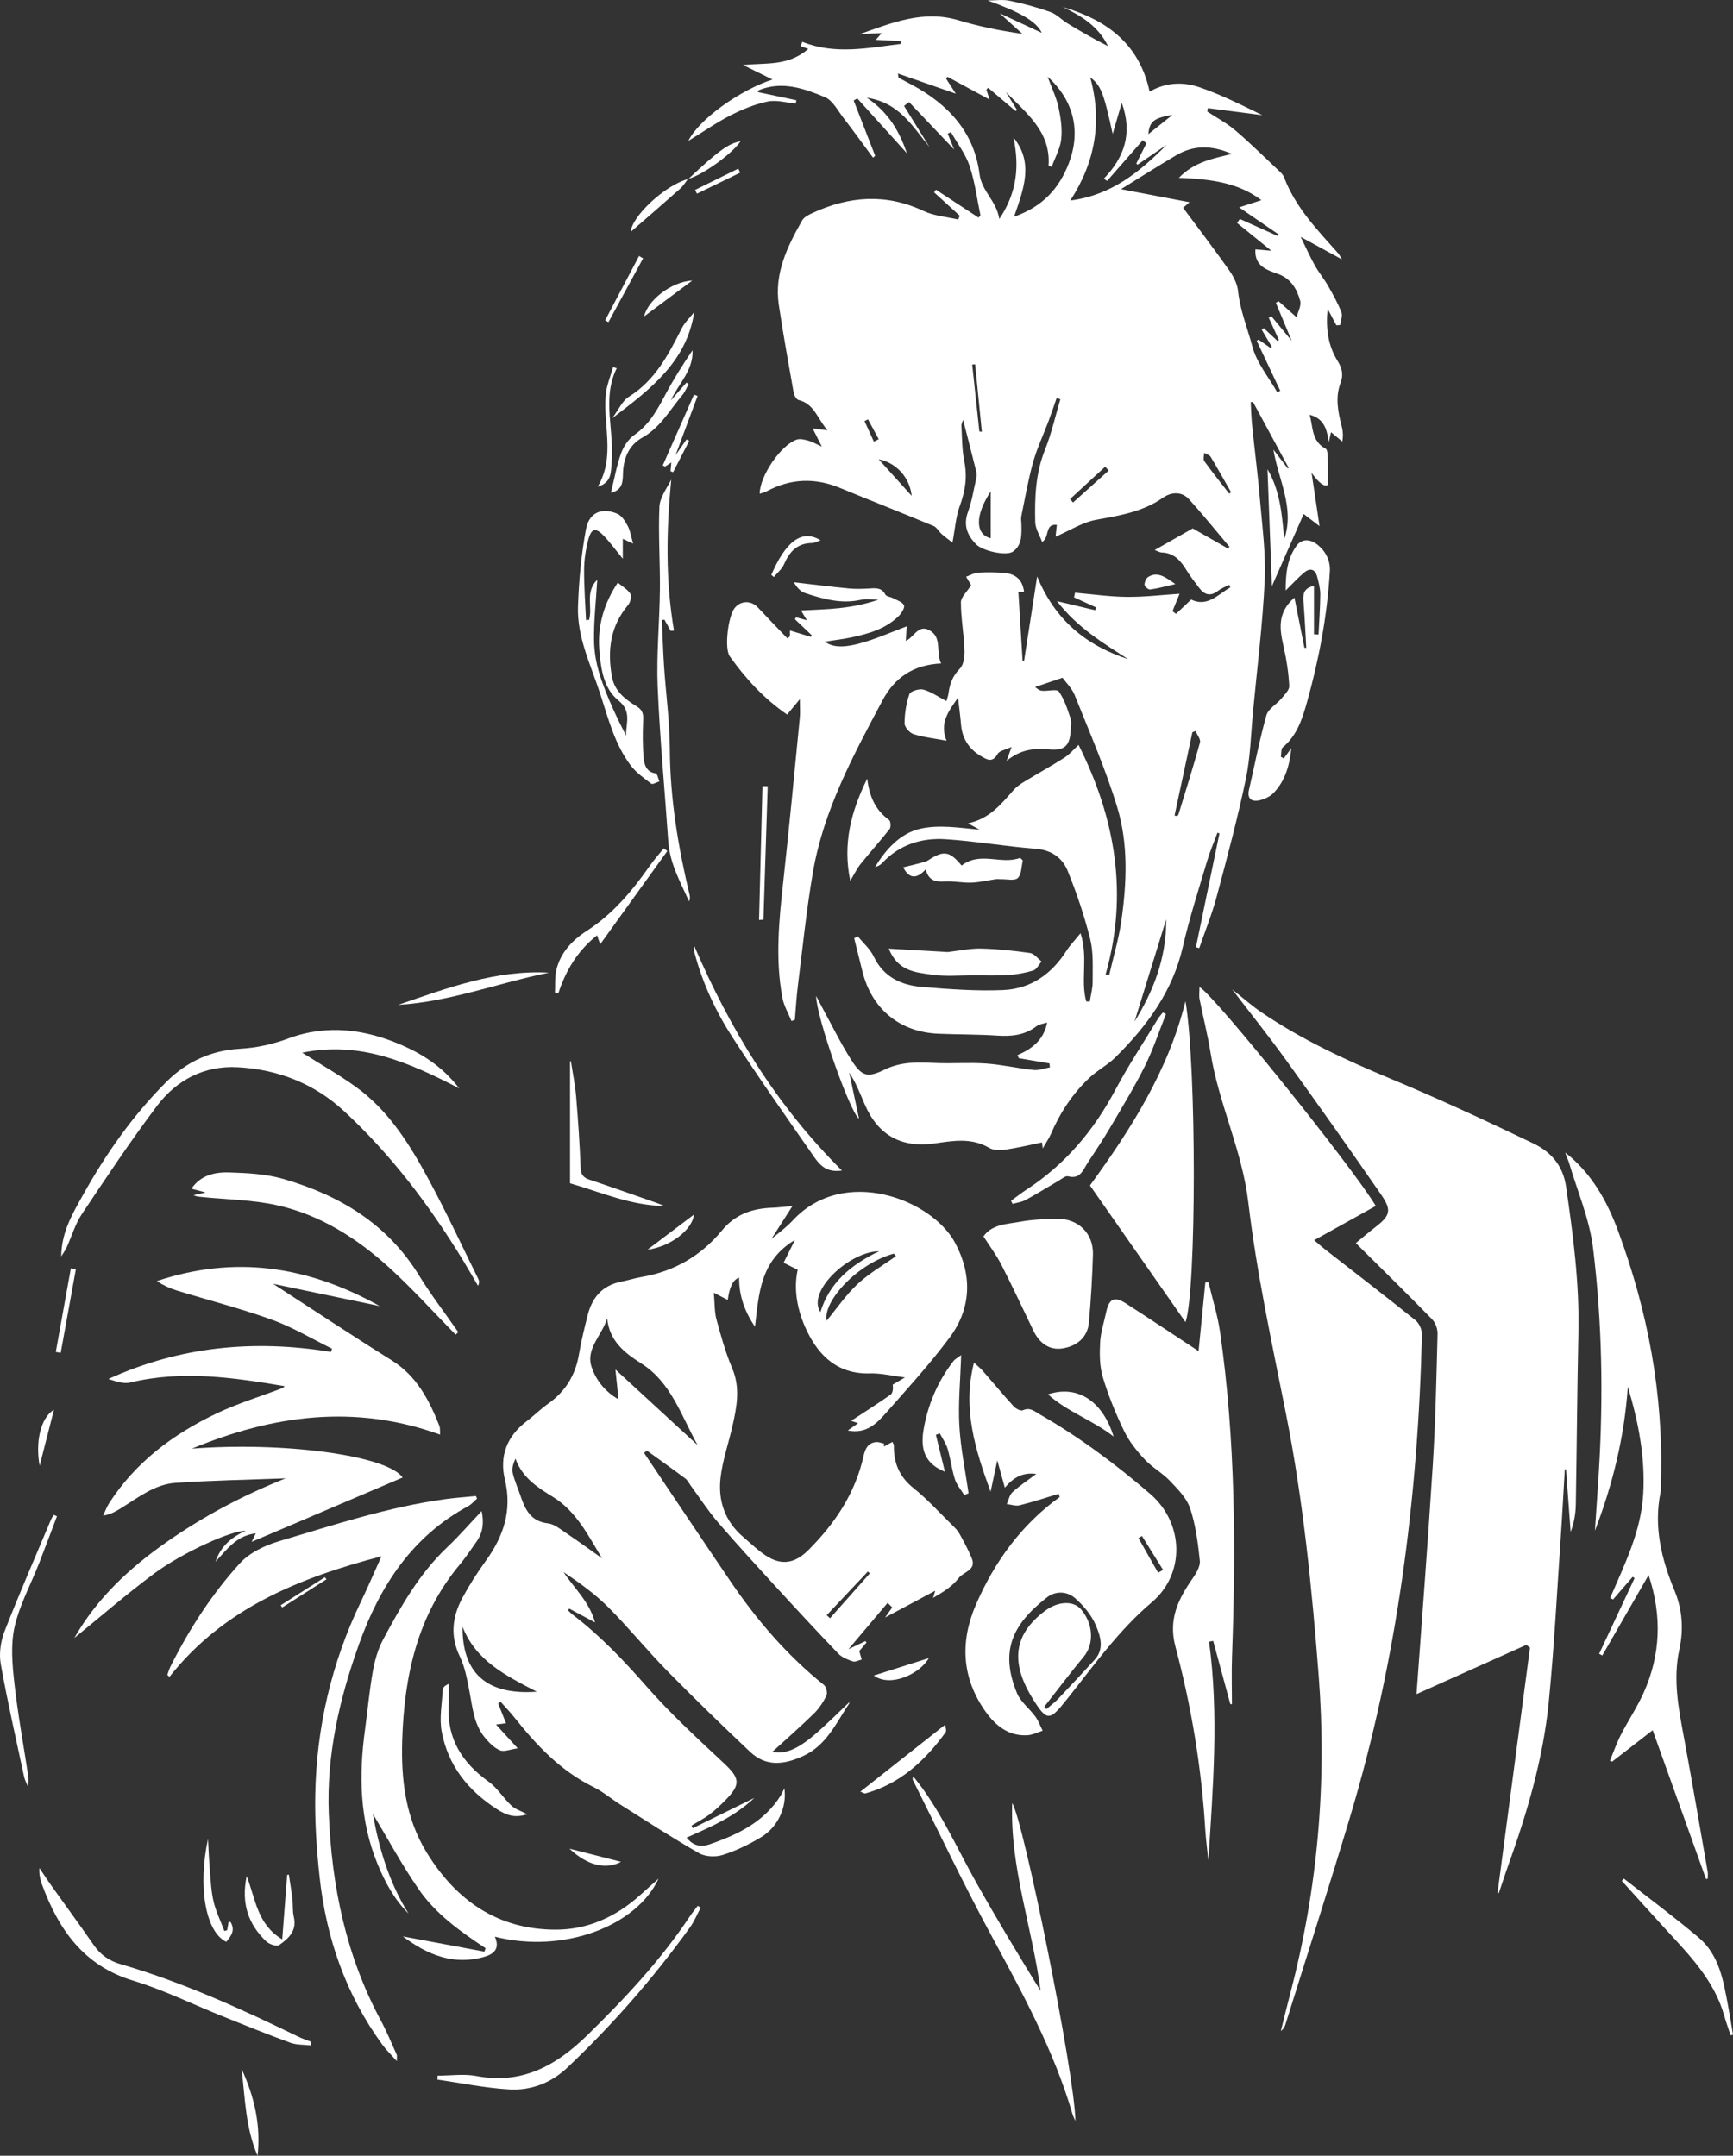 <?xml version="1.0" encoding="UTF-8"?>
<svg id="Layer_1" xmlns="http://www.w3.org/2000/svg" viewBox="0 0 1518.26 1888.49">
  <rect x="0" y="0" width="1518.26" height="1888.49" fill="#333333" stroke="none"/>
  <defs>
    <style>
      .cls-1 {
        fill: #fff;
      }
    </style>
  </defs>
  <path class="cls-1" d="M1057.6,97.65c8.31,5.51,17.27,10.26,24.8,16.69,13.54,11.59,26.25,24.16,39.23,36.39,1.4,1.32,2.73,2.98,3.4,4.74,9.98,26.32,29.18,46.03,47.36,66.48.83.94,1.37,2.14,3.34,5.32-13.54-7.38-25.13-13.7-36.2-19.75,4.16,8.49,7.86,16.85,12.28,24.81,3.45,6.22,8.1,11.78,11.64,17.96,4.32,7.54,8.59,15.21,11.75,23.26,1.22,3.11-.65,7.43-1.11,11.2-1.1.09-2.19.17-3.29.26-2.56-4.83-5.13-9.66-7.69-14.5-1.62,16.23.06,31.73,8.65,45.51,3.95,6.34,5.41,12.2,2.73,19.27-4.75,12.54-2.4,25.02.81,37.47,1.1,4.27,1.7,8.67.64,14.05-3.08-2.57-6.16-5.14-9.85-8.22-.71,3.24-1.34,6.09-1.97,8.93-1.49-10.93-3.83-20.85-16.78-24.17,3.15,10.46,1.36,22.99,14.07,29.73,1.86.99,1.71,6.45,1.84,9.87.26,6.96.08,13.93.08,21.84q-4.62,2.86-14.28-10.6c2.17,14.47,4.33,28.95,6.99,46.71-6.09-4.65-10.05-7.67-13.9-10.61-9.16,20.81-18.63,42.3-27.83,63.21-1.27-33.38-2.57-67.9-3.88-102.42,11.24,18.99,12.65,40.12,14.7,61.17,9.3-27.56-5.24-51.93-9.5-78.38,4.19,5.5,8.38,10.99,12.57,16.49.26-.17.53-.34.79-.51-10.42-19.25-20.84-38.5-31.26-57.74-.67.09-1.33.17-2,.26.38,6.64.52,13.3,1.2,19.91,2.25,22.04,5.1,44.02,6.97,66.09,1.97,23.37,5.2,46.91,4.1,70.2-1.81,38.37-6.61,76.6-10.25,114.87-1.88,19.77-2.26,39.87-6.32,59.19-7.27,34.61-16.41,68.85-25.57,103.04-4.08,15.24-10.08,29.96-15.21,44.92-.97-.27-1.94-.54-2.91-.81,6.87-33.22,13.74-66.44,20.61-99.66-.58-.21-1.17-.43-1.75-.64-3.06,8.29-6.59,16.45-9.1,24.91-7.39,24.95-15.46,49.78-21.25,75.11-8.97,39.19-31.57,69.55-59.24,96.91-6.66,6.58-15.38,11.04-22.25,17.45-14.95,13.97-25.99,30.8-34.1,49.6-1.65,3.82-4.11,7.3-7.14,12.57-.42-3.37-.61-4.89-.65-5.26-10.64,2.18-21.27,4.79-32.06,6.35-4.65.67-10.48.64-14.28-1.6-15.53-9.16-31.69-6.14-47.83-3.85-28.92,4.11-49.33-7.04-61.04-34.04-4.1-9.45-7.72-19.1-13.67-28.1,2.8,13.23,5.61,26.46,8.58,40.47-7.81-5.14-37.51-89.45-37.56-107.5,2.77,5.26,4.28,8.23,5.88,11.16,8.11,14.83,15.53,30.09,24.56,44.33,9.46,14.91,14.13,16.56,29.75,8.93,14.4-7.04,28.85-6.41,43.9-5.73,14.95.67,30-.57,44.91.47,13.89.97,27.61,4.21,41.49,5.67,4.64.49,9.53-1.46,14.31-2.29l-.36-3.48c-8.93-1.52-17.86-3.04-26.8-4.55-.46-.88-.92-1.76-1.38-2.65,12.97-5.55,23.2-13.39,26.12-28.6-3.46,1.14-6.93,1.41-9.25,3.19-10.27,7.84-21.71,9.07-34.17,8.26-17.25-1.13-34.58-.93-51.87-1.66-33.72-1.42-58.13-21.4-66.42-54.1-2.5-9.84-4.91-19.71-7.36-29.57,1.07-.54,2.14-1.08,3.21-1.62,4.72,5.84,10.78,11.04,13.92,17.63,8.67,18.2,24.22,25.19,42.43,26.69,23.69,1.95,47.6,3.76,71.28,2.7,23.76-1.07,42.12-13.92,55.03-34.21,3.08-4.83,7.18-9.02,12.46-15.54,6.87,21.07-.17,41.14,4.99,59.71,1.03.06,2.06.13,3.1.19.9-5.88,2.59-11.77,2.54-17.65-.1-12.38.8-25.23-2.15-37.02-5.08-20.34-11.84-40.4-19.74-59.84-4.66-11.46-14.21-18.34-28.11-19.41-26.24-2.03-52.3-6.57-78.55-8.32-21.18-1.42-40.67,4.58-55.83,20.84-1.59,1.71-3.78,2.86-6.26,3.54,9.46-15.73,22.24-29.62,39.6-33.59,16.38-3.74,34.28-.8,52.01.84-2.77-1.5-5.54-3-10.23-5.55,19.17-4.02,29.34-17.22,40.3-29.52,2.54-2.85,5.93-5.09,9.24-7.1,11.63-7.06,23.56-13.64,35.02-20.95,4.47-2.85,8.01-7.16,12.34-11.14,32.31,64.37,43.71,130.77,23.66,201.13,1.07.08,2.15.16,3.22.24,3.63-15.85,8.39-31.54,10.66-47.58,4.68-33.13,6.1-66.91-3.62-99.03-10.14-33.48-24.3-65.77-37.3-98.34-2.44-6.11-7.67-11.09-10.66-15.27-8.74,2.95-16.01,5.41-24.08,8.13.93.56,3.19,2.91,5.71,3.23,5.14.67,13.31-1.81,15.11.69,4.91,6.84,7.54,15.46,10.3,23.63,1.09,3.22.29,7.13.08,10.71-.83,13.64-5.62,17.64-19.08,16.4-12.43-1.14-24.5-.25-37.03,10.03,1.9-5.35,2.69-7.56,4.33-12.18-5.36,2.54-10.64,3.3-12.21,6.12-4.52,8.11-9.54,4.88-14.63,1.88-10.52-6.21-16.45-15.43-17.45-27.78-.56-6.91-1.52-13.8-2.6-23.39-9,12.66-16.19,22.5-10.07,37.71-10.76-2.01-20.14-3.02-28.97-5.79-3.41-1.07-7.86-6.19-7.83-9.43.08-8.6,1.42-17.51,4.27-25.59.91-2.6,8.62-4.99,12.25-3.98,6.85,1.89,13,6.32,20.17,10.07.5-1.84,1.57-4.48,1.91-7.21,1.02-8.28,3.8-15.06,10.03-21.41,3.5-3.57,4.03-11.27,3.81-17.03-.51-13.64-3.07-27.24-3.06-40.85,0-4.57,5.27-9.13,8.98-15.06-.42-.71-2.03-3.38-4.42-7.38,3.72-1.34,7.06-3.4,10.5-3.59,7.79-.43,15.68-.42,23.45.32,9.38.89,15.57,5.93,16.82,16.49h-4.99c1.26,20.55,2.48,40.61,3.71,60.67.4.11.8.22,1.21.33,3.69-23.79,7.38-47.59,11.55-74.48,15.69,38.41,43.24,60.64,79.7,72.44-22.02-14.11-44.52-27.68-62.37-50.81,12.63,3.01,23.04,5.48,33.46,7.96.3-.8.6-1.61.89-2.41-6.45-2.95-12.9-5.91-19.36-8.86.29-1.35.58-2.71.88-4.06,15.11,1.3,30.21,3.49,45.33,3.65,15.14.16,30.31-1.71,46.23-2.74-2.42,5.95-4.32,10.63-6.23,15.31,1.04.76,2.09,1.53,3.13,2.29,4.19-3.96,8.39-7.92,13.24-12.5,14.42,6.91,23.44-4.56,34.33-10.68l-.96-2.29c-3.29,1.73-6.91,3.05-9.81,5.29-6.67,5.16-11.92,3.59-16.56-2.62-3.69-4.95-7.62-9.78-10.82-15.04-5.12-8.41-10.86-15.49-21.8-15.88-2.08-.08-4.12-1.38-6.34-2.18,11.87-6.74,23.24-13.2,33.37-18.95,10.35,5.92,20.53,11.73,30.7,17.54.51-.46,1.02-.92,1.53-1.37-11.81-13.97-23.28-28.25-35.58-41.77-6.44-7.07-15.76-6.18-22.58-1.39-17.8,12.51-38,15.68-58.65,19.44-12.08,2.2-23.23,9.47-35.59,14.8.34-3.27.66-6.3,1.09-10.38-10.93-.9-5.88,10.56-12.88,15.04-2.22-6.08-5.9-11.68-6.04-17.36-.52-21.43.24-42.68,8.48-63.24,5.74-14.33,9.11-29.61,13.54-44.46-1.09-.37-2.17-.74-3.26-1.1-2.33,6.68-4.54,13.42-7.02,20.04-4.54,12.1-10.16,23.89-13.63,36.28-4.36,15.55-7.07,31.57-10.33,47.42-.45,2.18.08,4.55.11,6.84.12,8.85.8,18.24-7.49,24.04-5.72,4.01-26.44-.53-32.24-6.46-7.78-7.96-11.32-16.78-7.09-28.34,3.44-9.39,4.98-19.48,7.22-29.29.42-1.86.56-3.98.11-5.8-3.73-15.06-7.63-30.07-11.6-45.58-.5,1.7-1.57,3.54-1.47,5.31.61,10.41.48,21.01,2.54,31.15,2.79,13.73.76,26.18-4.02,39.13-3.45,9.36-4.06,19.77-6.36,31.93-2.94-2.31-6.36-4.76-9.51-7.53-2.49-2.19-4.21-5.83-7.02-7-27.29-11.34-54.8-22.14-82.12-33.4-21.9-9.02-43.14-8.22-64.04,2.96-1.85.99-4,1.43-6.23,2.2.13-15.66,18.62-42.77,32.53-47.46,2.97-1,6.9.07,10.19.95,3.24.87,6.23,2.7,11.72,5.2-3.29-6.57-5.39-10.75-8-15.96,3.82.5,6.95.91,12.94,1.69-8.97-10.67-11.67-23.25-25.32-26.56-1.88-.46-3.85-4.05-4.28-6.46-4.55-25.62-9.19-51.24-13.02-76.98-4.09-27.42,7.48-50.95,20.41-73.78,1.73-3.05,5.91-5.11,9.38-6.71,32.08-14.73,64.19-17.15,97.1-1.64,9.22,4.35,20.15,5.08,30.3,7.47l1.37-3.32c-7.5-6.83-15-13.66-22.5-20.49.53-.78,1.06-1.56,1.59-2.33,12.45,8.15,24.9,16.3,37.36,24.46.56-.65,1.11-1.29,1.67-1.94-3.05-14.5-4.86-29.42-9.55-43.37-3.53-10.49-10.74-19.74-16.31-29.54-.94.44-1.88.89-2.82,1.33,1.78,4.39,3.56,8.79,5.62,13.87-13.6-14.31-26.56-27.94-39.51-41.57-1.46,1.12-2.92,2.25-4.39,3.37,7.44,12.02,14.89,24.04,22.33,36.06-14.66-17.61-26.01-38.87-54.97-43.24,19.37,12.97,28.69,29.91,35.22,48.73-14.51-16.03-29.01-32.07-43.52-48.1-1.06.6-2.13,1.21-3.19,1.81,6.29,16.17,12.58,32.33,18.87,48.5-.64.53-1.27,1.05-1.91,1.58-8.64-11.67-17.12-23.47-25.99-34.97-4.98-6.45-9.41-15.25-16.14-18.05-18.25-7.57-37.42-14.34-57.69-6.18-.45.18-.65.99-1.12,1.74,11.3,2.4,22.55,4.78,33.8,7.17l-.58,2.86c-8.25-.73-16.9-3.35-24.66-1.73-11.17,2.33-22.15,6.86-32.39,12.06-12.04,6.11-23.21,13.95-37.05,22.45,9.36-19.1,45.46-44.63,73.76-53.82-8.85-4.35-17.35-8.52-25.84-12.69,19.56-2.07,39.44,1.32,57.19-14.09-2.32-.85-4.49-1.64-6.66-2.43l1.36-3.82c28.85,11.56,57.58,5.36,86.32,1.86.07-.82.15-1.63.22-2.45-6.99-.36-13.97-.72-22.08-1.13,1.63-1.87,2.84-3.25,5.17-5.91-7.2.34-13.19.63-19.18.92,28.04-9.9,55.62-21.4,86.44-12.15,18.02,5.41,36.54,9.14,56.01,11.91-6.18-5.59-12.36-11.19-19.94-18.04,13.37,6.22,25.15,11.7,36.92,17.18-4.84-10.62-20.9-18.81-47.37-28.38,6.42,0,13.06-1.06,19.21.22,12.06,2.52,24.06,5.75,35.66,9.87,5.53,1.96,9.94,6.89,15.12,10.04,11.53,7.01,23.23,13.75,35.37,19.86-8.28-17.23-23.27-26.53-39.55-34.25,38.13,11.16,67.02,32,76.01,74.15,14.27-8.36,29.48-8.74,43.68-3.88,18.98,6.49,37.07,15.61,55.04,24.44-15.89-2.05-31.79-4.1-47.68-6.15-.19.98-.37,1.96-.56,2.94ZM1083.81,195.36c.79-1.18,1.59-2.36,2.38-3.55,11.19,5.03,22.37,10.06,33.56,15.09.2-.47.41-.94.61-1.41-10.66-7.31-21.33-14.62-34.76-23.83,7.93-2.56,13.5-4.36,19.5-6.3-20.34-15.54-44.9-18.51-72.3-19.59,13.6-13.99,29.37-16.7,46.43-20.94-18.08-7.93-33.78-7.65-48.85,1.23-16.42,9.68-32.51,19.94-48.29,29.66,19.49,3.72,39.38,7.51,60.04,11.45-2.22,1.91-4.05,3.48-5.63,4.84,13.63,18.37,27.27,36.21,40.21,54.54,3.79,5.37,7.26,11.98,7.92,18.33,1.76,16.93,8.32,32.6,12.56,48.72,3.76,14.29,14.29,26.8,21.83,40.1.86-.46,1.73-.92,2.59-1.39-6.86-14.57-13.73-29.15-20.59-43.72.51-.35,1.01-.71,1.52-1.06,3.52,2.43,7.04,4.86,10.56,7.29.39-.33.78-.66,1.16-.99-2.95-4.99-5.9-9.97-8.85-14.96.58-.47,1.16-.95,1.75-1.42l11.98,11.18c.43-.27.87-.54,1.3-.8-2.96-6.5-5.93-13-8.89-19.5.72-.49,1.43-.98,2.15-1.47,5.62,6.79,11.25,13.59,17.96,21.69-5.03-12.06-9.46-22.67-13.89-33.28.79-.47,1.57-.94,2.36-1.41,5.65,5.04,11.3,10.07,15.77,14.06,1.13-4.58,4.31-10.03,3.17-14.33-2.72-10.17-8.06-19.45-18.92-23.41-10.38-3.79-21.19-6.88-20.32-21.71,4.31.37,8.69.75,14.05,1.21-10.62-8.59-20.34-16.46-30.07-24.32ZM888.4,189.83c24.97-8.68,39.51-24.66,48.01-46.9,10.69-27.96,4.49-54.79-18.61-75.77,3.66,10.01,7.66,18.2,9.55,26.86,1.99,9.11,3.39,18.81,2.38,27.96-.91,8.26-5.43,16.12-8.35,24.15-.92-.26-1.85-.53-2.77-.79,2.27-30.03-19.58-46.23-37.38-64.78,3.28,5.31,6.56,10.62,9.84,15.93-.46.25-.91.49-1.37.74-8-6.77-15.99-13.54-23.99-20.31-.51.51-1.02,1.03-1.52,1.54.69,2.23,1.38,4.47,2.69,8.71-13.42-7.26-25.15-13.6-36.89-19.95-.35.6-.71,1.2-1.06,1.8,2.71,4.18,5.42,8.35,8.46,13.04-17.14-5.96-33.29-11.58-50.76-17.66.56,3.18.51,3.67.68,3.76,4.01,2.15,8.07,4.21,12.07,6.38,31.44,17.01,54.12,41.34,58.75,77.83,1.94,15.3,14.82,23.4,17.37,39.47,15.92-23.68,17.5-46.9,12.4-71.36,17.82,21.95,9.13,44.59.51,69.36ZM969.92,158.49c-.95-.67-1.9-1.33-2.85-2,17.94-18.62,25.36-39.61,15.69-66.4-2.78,9.53-5.04,17.28-7.94,27.24-8.05-36.69-10.32-42.4-19.7-49.58,10.66,38.64,4.42,74.27-17.43,107.89,35.91-4.48,61-25.21,84.4-48.81-8.5,5.81-17.01,11.63-25.51,17.44-.36-.37-.72-.74-1.08-1.11,2.96-5.88,5.92-11.75,8.88-17.63-1.07-.91-2.13-1.81-3.2-2.72-10.42,11.89-20.84,23.78-31.26,35.67ZM993.93,894.97c15.8-25.56,28.01-54.56,27.75-89.61-9.8,31.64-19,61.36-27.75,89.61ZM1028.99,714.44l2.21.52c.41-.46,1.04-.85,1.21-1.38,6.43-21.03,13.06-42.01,18.9-63.2.76-2.76-2.54-6.65-3.96-10.01-.91.39-1.81.77-2.72,1.16-5.21,24.3-10.42,48.6-15.63,72.91ZM867.99,471.56v-41.13c-14.02,21.37-13.61,37.61,0,41.13ZM769.79,402.35c10.06,11.15,18.83,20.87,28.89,32.02-1.58-15.93-13.47-29.13-28.89-32.02ZM1076.83,432.4c.57-.38,1.14-.76,1.71-1.14-5.94-10.4-11.74-20.89-17.95-31.13-1.01-1.66-3.77-2.26-5.73-3.35.02,2.45-.94,5.61.23,7.23,6.97,9.66,14.44,18.97,21.74,28.39ZM937.47,437.19c.87,1.01,1.74,2.01,2.61,3.02,10.42-9.33,20.83-18.66,31.25-27.99-1.03-1.12-2.06-2.25-3.09-3.37-10.26,9.45-20.51,18.89-30.77,28.34ZM858,377.99c.73.07,1.46.15,2.19.22-1.96-19.7-3.93-39.41-5.89-59.11-.86.09-1.72.18-2.58.27,2.1,19.54,4.19,39.07,6.29,58.61ZM1006.02,117.55c7.04-5.62,13.61-10.85,21.24-16.94-16.48,2.76-20.12,5.69-21.24,16.94ZM760.44,367.35c-1.01.51-2.03,1.02-3.04,1.53,2.73,6,5.45,12,8.18,18.01,1.42-.71,2.85-1.43,4.27-2.14-3.14-5.8-6.27-11.6-9.41-17.4Z"/>
  <path class="cls-1" d="M694.3,1056.45c-7.9,12.34-14.64,22.87-21.37,33.4-.34-.44-.68-.89-1.02-1.33,7.63-6.48,15.99-12.28,22.77-19.55,44.62-47.84,121.5-18.56,142.07,19.79,14.97,27.91,14.52,57.09-4.78,82.96-17.13,22.96-36.52,44.27-55.52,65.78-8.29,9.39-17.39,18.93-33.75,15.65,3.46-2.44,5.93-4.18,9.1-6.41-2.51-.85-4.4-1.49-6.14-2.07,11.61-7.61,23.21-14.95,34.44-22.81,2.03-1.42,2.55-4.98,2-8.89,3.04-1.78,6.09-3.56,10.74-6.28-11.18-1.38-20.88-3.81-30.5-3.54-27.77.78-44.53-14.59-55.5-37.41-8.41-17.49-11.81-36.4-7.98-53.36-4.73-2.37-8.3-4.16-12.36-6.19,3.26-6.57,6.09-12.25,9.92-19.95-30.67,18.29-31.56,47.48-34.99,76.02-8.92-13.05-14.07-27.1-13.9-42.99q-7.78,2.43-9.94,19.53c-3.41-1.76-6.55-3.39-12.24-6.33.84,9.16.5,16.62,2.36,23.5,3.89,14.42,7.95,28.95,13.76,42.67,7.27,17.16,4.03,33.72.25,50.53-3.43,15.25-8.76,30.24-10.49,45.65-2.25,19.96,3.91,38.01,19.88,51.6,6.45,5.49,12.56,11.51,19.58,16.15,14.06,9.3,25.88,7.02,37.68-4.81,23.29-23.36,41-49.79,48.24-82.49,1.3-5.87,3.84-11.41,11.02-11.96,2.25-.17,4.59.85,6.88,1.33-.03.86-.07,1.73-.1,2.59,2.37-1.3,4.73-2.59,7.43-4.07.62,1.43,1.29,2.26,1.27,3.07-.27,15.21,4.7,27.38,17.14,37.33,12.18,9.73,22.75,21.47,33.94,32.42,2.32,2.27,4.76,4.65,6.31,7.45,3.91,7.07,7.8,14.22,10.86,21.68,4.31,10.47-7.36,11.84-11.41,17.23-5.49,7.31-13.87,12.45-22.5,17.48.66-2.18,1.31-4.36,1.9-6.32-14.33,7.65-28.46,15.2-43.98,23.49,2.53-3.54,4.42-6.19,6.31-8.83-1.34-1.34-2.69-2.69-4.03-4.03-10.97,12.98-21.94,25.97-34.31,40.61,6.09-2.91,10.46-5,14.83-7.09.32.42.63.84.95,1.26-2.15,2.54-4.3,5.09-6.32,7.47.73,2.53,1.43,4.99,2.14,7.45-2.64.61-5.66,2.33-7.85,1.59-4.51-1.53-9.48-3.49-12.67-6.81-18.28-19.02-36.2-38.37-54.02-57.82-17.39-18.99-34.83-37.94-51.61-57.46-8.63-10.05-15.85-21.3-23.71-32.01-1.53-2.09-2.73-4.65-4.71-6.13-11.1-8.29-22.39-16.31-33.62-24.42-.83.67-1.66,1.33-2.49,2,25.31,37.65,50.46,75.41,75.98,112.92,23.05,33.87,49.57,64.68,81.68,90.46,2.04,1.63,3.2,7.08,2.06,9.41-2.8,5.71-6.54,11.31-11.09,15.74-11.78,11.51-24.2,22.36-36.18,33.31,10.26,2.3,21.06-1.51,36.54-14.63,10.59-8.97,20.34-18.92,30.51-28.47-.31-.33.51.38.43.49-11.65,17.16-19.78,36.93-40.83,46.46-16.79,7.6-32.29,9.32-46.22-3.81-24.66-23.24-48.99-46.87-72.73-71.05-17.59-17.92-33.46-37.54-51.18-55.32-11.75-11.79-25.42-21.67-39.52-31.09,9.34,14.18,22.38,25.52,27.61,44.12-8.66-4.64-15.65-8.38-22.63-12.12-.36.49-.72.97-1.09,1.46,1.43,1.33,2.76,2.79,4.3,3.97,23.95,18.32,44.5,39.88,64.39,62.58,20.97,23.94,44.61,45.61,67.9,67.42,14.07,13.17,15.08,18.49,1.18,32.54-4.35,4.39-8.87,8.71-13.81,12.39-4.91,3.66-10.45,6.48-15.72,9.67.36.77.73,1.55,1.09,2.32,17.21-8.45,34.42-16.91,53.94-26.5-18.26,17.11-38.7,25.55-59.35,34.8,5.38,6.68,11.76,8.72,20.23,5.81,24.75-8.52,47.68-19.54,62.27-42.78.85-1.36,1.47-2.88,3.16-6.24,2.39,16.87-5.95,34.12-20.46,42.84-10.52,6.33-21.86,11.82-33.53,15.52-6.25,1.98-15.23,1.63-20.76-1.54-23.4-13.37-46-28.14-68.82-42.51-7.98-5.03-15.29-11.33-23.69-15.46-28.65-14.07-49.75-36.42-69.17-60.85-3.83-4.82-8.13-9.26-12.22-13.88-.69.55-1.38,1.1-2.07,1.65,2.21,5.53,4.42,11.07,6.88,17.22-3.18.41-5.31.68-8.78,1.13,6.22,6.81,11.79,12.92,19.02,20.84-6.53.89-11.89,3.27-15.59,1.72-5.1-2.14-9.57-6.75-13.24-11.18-9.81-11.86-10.79-26.81-13.6-41.17-1.98-10.13-3.87-20.68-8.3-29.83-8.69-17.97-6.61-34.86,2.28-51.38,6-11.15,12.89-21.94,20.33-32.19,15.67-21.59,23.39-44.35,16.86-71.46-4.92-20.41,1.78-37.88,18.88-50.91,6.48-4.94,12.32-10.75,18.96-15.45,15.18-10.76,24.03-25.06,27.09-43.43,1.92-11.53,4.78-22.93,7.64-34.28,3.9-15.45,12.91-26.01,29.25-29.22,6.06-1.19,11.98-3.12,18.06-4.16,28.52-4.86,52.06-18.6,70.29-40.74,11.62-14.12,26.42-19.26,43.77-19.88,5.42-.19,10.82-.91,18.04-1.54ZM531.93,1154.83c-4.31,14.84-19.12,26.62-13.6,42.83,3.71,10.89,11.02,21.01,23.54,28.21-.96-9.34-1.73-16.79-2.7-26.14,24.33,22.39,47.02,43.27,71.96,66.22-14.93-27.18-23.42-55.11-49.43-71.61-14.51-9.2-27.95-19.7-29.77-39.52ZM527.46,1365.11c-12.12-19.87-22.41-41.04-42.87-53.67-13.63-8.41-27.02-16.82-33.02-33.68-1.81,4.25-3.31,8.55-2.46,12.31,1.57,6.92,4.62,13.5,6.89,20.28,4.04,12.04,9.03,22.45,24.11,24.16,5.38.61,10.55,4.9,15.38,8.15,10.8,7.27,21.33,14.94,31.97,22.45ZM405.23,1425.09c-.36,39.63,20.15,60.19,65.08,56.9-27.43-14.17-53.54-27.26-65.08-56.9ZM784.98,1100.41c-.65-.73-1.31-1.46-1.96-2.19-32.6,9.02-62.21,42.12-58.82,58.77,8.8-10.63,16.85-22.55,27.09-32.11,10.07-9.4,22.37-16.41,33.69-24.47ZM770.19,1096.11c-25.62.14-63.67,34.75-51.46,53.36,7.91-25.69,26.49-41.37,51.46-53.36ZM724.25,1414.94c.98.89,1.95,1.79,2.93,2.68,11.62-13.1,23.24-26.2,34.86-39.3-.58-.53-1.15-1.06-1.73-1.6-12.02,12.74-24.04,25.48-36.05,38.22Z"/>
  <path class="cls-1" d="M1337.17,1440.96c-33.02,14.81-66.04,29.62-96.18,43.13,4.72-65.6,10.05-133.41,14.3-201.3,2.38-38.07,3.14-76.26,4.14-114.4.11-4.23-1.85-9.65-4.78-12.65-21.8-22.31-44.09-44.15-66.85-66.77,4.65-3.81,10.7-8.99,17-13.86,13.09-10.13,14.77-14.7,5.22-28.55-27.36-39.66-55.25-78.97-83.43-118.06-14.64-20.31-30.34-39.87-47.05-61.73,9.77,7.7,17.41,14.52,25.82,20.21,34.98,23.66,72.94,41.37,111.9,57.57,42.58,17.7,84.47,37.15,126.05,57.12,15.09,7.25,25.95,18.94,28.71,37.89,6.15,42.31,11.73,84.52,10.81,127.42-1.09,50.23-1.41,100.47-2.28,150.7-.14,8.08-1.42,16.14-4.54,24.36-1.34-18.25-2.69-36.49-4.03-54.74-.36-.03-.73-.06-1.09-.08-1.16,19.69-2.17,39.39-3.52,59.07-3.34,48.45-5.76,97.01-10.58,145.32-4.93,49.39-18.99,96.84-35.77,143.46-2.74,7.61-5.16,15.33-7.8,22.97-.13.38-1.05.5-1.31.61,9.48-71.66,18.99-143.45,28.49-215.24-1.06-.82-2.13-1.63-3.19-2.45Z"/>
  <path class="cls-1" d="M1205.28,1056.45c-17.97,9.98-35.44,19.68-53.98,29.98,3.75,3.18,6.58,5.75,9.58,8.1,26.45,20.64,53.07,41.08,79.23,62.09,3.21,2.58,5.74,8.24,5.64,12.39-3.45,143.27-21.59,284.44-62.79,422.07-18.27,61.03-37.83,121.68-56.85,182.49-.65,2.09-1.75,4.03-3.95,5.64,2.79-11.17,5.47-22.36,8.39-33.5,23.93-91.35,32.03-184.09,24.71-278.23-5.96-76.68-13.57-153.09-28.57-228.68-12.23-61.62-25.7-123.23-33.07-185.5-5.4-45.66-25.98-86.47-33.08-131.12-2.5-15.71-6.53-31.17-9.6-46.79-.63-3.19-.09-6.6-.09-10.69,12.57,6.4,135.21,159.2,154.43,191.74Z"/>
  <path class="cls-1" d="M927.46,1308.64c-11.36,3.41-22.63,7.15-34.12,10.03-3.47.87-7.52-.63-11.31-1.04,1.62-3.56,2.38-8.05,5.03-10.48,6.11-5.6,13.15-10.2,20.77-15.93-11.87-1.67-19.98,3.17-27.5,12.01-2.17-7.85-3.99-14.46-6.61-23.94-2.37,11.1-4.12,19.3-5.87,27.49-13.29-36.44-24.91-72.54-14.55-113.08,3.08,2.87,5.67,4.91,7.8,7.34,9.02,10.3,17.76,20.86,26.98,30.97,1.85,2.02,6.12,4.26,7.95,3.44,6.41-2.88,10.15.83,15,3.62,34.61,19.89,66.4,43.6,96.6,69.59,29.55,25.42,31.11,69.9,1.33,95.09-29.01,24.54-50.57,55.18-73.9,84.43-15.17,19.03-17.42,20.97-30.68-.68-19.37-31.62-16.18-55.88,11.24-76.41,11.45-8.57,24.77-8.84,31.2-1.55,11.05,12.53,11.87,30.58,2.82,41.5-11.95,14.42-23.22,29.42-34.78,44.16l1.87,2.03c3.45-2.98,7.17-5.69,10.3-8.98,10.79-11.32,21.49-22.73,32.01-34.3,8.77-9.65,4.92-20.96.93-30.3-3.8-8.9-10.73-17.15-18.09-23.63-6.96-6.13-17.1-6.55-24.68-.63-30.42,23.74-41.35,47.05-26.23,83.86,3.17,7.71,10.94,13.45,16.07,20.47,2.72,3.72,4.32,8.26,6.42,12.42-4.44,1.39-8.82,3.73-13.32,3.99-16.39.93-27.87-8.32-36.63-20.61-21.14-29.68-22.59-61.69-8.24-94.45,16.35-37.31,39.66-69.48,73.14-93.64-.32-.93-.64-1.86-.95-2.79ZM1000.46,1345.58c-1.02.61-2.05,1.21-3.07,1.82,5.74,10.13,11.48,20.26,17.23,30.39,1.44-.84,2.88-1.68,4.32-2.53-6.16-9.89-12.31-19.79-18.47-29.68Z"/>
  <path class="cls-1" d="M65.13,1434.89c19.9-34.84,48.16-61.14,80.56-83.82,31.86-22.3,65.76-40.5,104.53-56.01-34.16,1.31-65.44,1.79-96.6,3.98-18.43,1.29-32.93,13.18-48.16,22.5-4.35,2.66-8.79,5.18-15.1,6.2,1.68-3.56,2.98-7.36,5.08-10.64,23.1-36.01,56.06-60.64,93.95-78.73,18.65-8.91,38.66-14.97,58.04-22.37.79-.3,1.37-1.14,1.98-1.67-45.03-7.62-89.89-14.15-135.3-3.21-5.88,1.42-12.71-1.06-19.13-3.09,62.47-28.55,127.63-34.76,194.98-23.7.3-.96.59-1.92.89-2.87-17.51-8.58-34.44-18.79-52.68-25.37-27.43-9.88-55.8-17.13-83.7-25.7-5.96-1.83-11.65-4.54-17.08-8.13,67.88-22.68,131.83-13.53,195.29,21.9-31.99-6.68-61.59-12.85-93.44-19.5,36.22,23.43,69.75,45.68,103.88,66.99,21.89,13.66,32.78,34.66,41.77,57.33.88,2.23.47,4.97.68,7.78-74.95-27.09-146.82-17.01-217.45,12.29,79.19-6.19,170.67,5.64,184.61,25.28-43.92,18.72-87.83,37.44-132.23,56.36,1.08-2.25,2.1-4.37,3.59-7.48-17.11,2-25.43,14.43-35.29,24.82,4.31-12.86,13.39-21.28,26.42-26.98-11.41-.78-55.07,18.74-80.33,37.52-23.96,17.82-46.56,37.47-69.76,56.32Z"/>
  <path class="cls-1" d="M1077.85,1492.77c-5-18.43-10-36.87-15.01-55.3l-3.6.7c8.75,63.92,3.37,127.84-.59,192.01-.94-9.33-2.2-18.64-2.77-27.99-3.3-54.14-12.16-107.46-26.12-159.74-6.37-23.86,2.48-41.6,15.07-59.68,3.17-4.55,6.84-10.6,6.32-15.54-1.62-15.44-3.62-31.18-8.47-45.81-2.98-9-10.78-16.82-17.63-24.02-6.7-7.04-15.69-11.91-22.3-19.01-6.94-7.44-13.58-15.75-17.97-24.84-7.33-15.16-13.77-30.94-18.6-47.05-2.86-9.56-2.9-20.32-2.37-30.44.47-8.99,3.47-17.84,5.34-26.75,2.43-11.53,7.17-13.92,16.97-7.63,21.25,13.65,42.24,27.69,63.94,41.96,1.9-19.3,3.91-39.69,5.91-60.07.91-.13,1.83-.25,2.74-.38,3.47,14.66,8.11,29.16,10.23,44.02,13.48,94.35,13.85,189.22,10.42,284.22-.5,13.84-.07,27.71-.07,41.57-.49-.08-.98-.16-1.48-.24Z"/>
  <path class="cls-1" d="M824.53,581.21c-24.71,1.16-40.88,12.66-51.34,32.31-25.53,47.96-51.54,95.92-60.94,150.25-5.71,33.01-9.05,66.43-13.24,99.69-1.25,9.91-1.78,19.91-2.64,29.88-.98.38-1.97.76-2.95,1.14-2.72-6.75-6.63-13.27-7.95-20.27-6.4-34.1-2.98-68.18.78-102.31,5.25-47.6,9.74-95.29,14.43-142.95.46-4.66.06-9.41.06-16.45-4.62,5.58-7.61,9.18-11.16,13.46-20.45-14.02-36.36-31.54-50.2-50.93-5.07-7.1-1.34-35.59,4.26-42.42,5.46-6.67,14.49-6.72,20.36-.42,8.5,9.12,17.22,18.04,25.84,27.05.74-.6,1.48-1.2,2.23-1.8v-5.1c6.22,1.89,12.29,3.74,18.35,5.58.25-.46.51-.92.76-1.39l-14.72-14.03c.3-.58.59-1.17.89-1.75,2.79.75,5.58,1.51,9.59,2.59-1.63-2.68-2.81-4.6-5.19-8.52,12.12-.71,22.88-.92,33.54-2.09,11.56-1.27,23.02-3.45,34.38-7.45-5.18,0-10.57-.94-15.49.17-17.07,3.85-33.01-.72-48.81-5.89-4.1-1.34-7.4-5.14-9.85-9.47,16.09,1.84,32.16,3.87,48.27,5.42,6.14.59,12.4.36,18.57-.03,5.46-.34,10.25-.55,13.32,5.41.86,1.68,4.37,1.88,6.52,3.04,3.48,1.87,8.27,3.27,9.75,6.23.99,1.97-2.12,7.06-4.61,9.51-11.37,11.21-26.15,15.44-41.21,18.66-7.57,1.62-15.3,2.48-23.52,3.78,7.5,5.45,17.65,5.68,36.24-.11,11.68-3.64,22.96-8.57,35.51-13.33-.27,4.4-.51,8.39-.77,12.8,7.18-3.21,10.83-14.79,20.73-9.3,11.42,6.33,5.25,18.99,10.2,29.04Z"/>
  <path class="cls-1" d="M1494.61,1646.11c-15.35-42.84-30.71-85.68-46.73-130.39-12.73,9.87-24.13,18.69-35.52,27.52-.64-.26-1.29-.53-1.93-.79,3.14-7.54,5.81-15.32,9.52-22.57,6.38-12.45,14.28-24.16,19.98-36.88,14.98-33.38,16.26-67.51,4.38-103.19-14.06,24.42-27.31,47.41-40.55,70.41-.92-.48-1.84-.97-2.77-1.45,10.35-22.09,20.7-44.19,31.05-66.28-.56-.38-1.11-.77-1.67-1.15-5.71,6.59-11.43,13.18-17.14,19.77-.87-.39-1.75-.78-2.62-1.17,12.64-29.46,27.09-58.24,28.99-91.03,1.88-32.35-4.21-63.29-13.48-94.08-2.97,43.58-13.18,85.46-28.84,126.19,1.15-17.12,2.37-34.24,3.42-51.36,4.03-65.6,2.95-131.23-5.05-196.36-3.12-25.4-13.74-49.89-21.07-74.76-.87-2.95-2.54-5.67-3.21-8.83,22.71,17.84,36.27,41.8,46.06,68.19,26.2,70.63,39.96,143.43,37.67,218.97-.11,3.59.3,7.28-.39,10.75-5.97,30.02.82,58.09,12.26,85.63,6.94,16.7,8.14,34.12,4.27,51.77-5.81,26.57-.53,52.42,4.29,78.43,7.16,38.66,13.76,77.43,20.53,116.17.35,2.01.05,4.14.05,6.22-.5.09-1,.18-1.51.27Z"/>
  <path class="cls-1" d="M417.91,1312.85c-2.56,2.21-4.81,4.99-7.71,6.56-49.1,26.47-77.31,69.91-95.49,120.43-17.27,47.99-28.75,97.57-26.67,149.04,2.57,63.42,15.11,124.55,45.59,181.11,5.23,9.71,9.39,20,13.97,30.06.34.75.04,1.79.04,5.58-5.25-5.95-9.35-9.9-12.66-14.43-32.07-43.94-49.25-93.62-55.04-147.26-2.55-23.62-4.18-47.52-3.76-71.25,1.04-59.28,14.22-115.96,40.01-169.56,6.19-12.86,11.79-25.99,18.03-39.79-71.43,18.77-138.04,45.15-185.74,105.61-.63-.56-1.25-1.12-1.88-1.68.9-2.46,1.56-5.03,2.73-7.35,16.47-32.76,36.29-63.54,60.92-90.53,8.47-9.28,22-15.63,34.41-19.31,47.71-14.16,95.13-29.81,144.7-36.69,9.14-1.27,18.37-1.92,27.56-2.85.33.77.65,1.54.98,2.31Z"/>
  <path class="cls-1" d="M576.97,1645.67c-19,41.44-83.11,66.17-143.45,50.9,4.61,10.24-.47,15.15-9.27,17.67-27,7.72-49.9-1.86-71.33-17.91,23.81,4.44,47.62,8.89,71.43,13.34.36-1,.72-2,1.08-2.99-21.94-14.51-43.55-29.83-58.54-51.52-14.87-21.52-27.32-44.71-40.21-66.14,5.22,29.73,14.04,59.92,31.26,87.39-12.61-12.6-20.74-27.73-27.35-43.92-15.52-38.05-16.28-77.36-10.8-117.31,2.34-17.09,3.84-34.33,6.88-51.29,1.69-9.46,4.47-19.18,8.97-27.6,15.52-29.03,31.71-57.69,56.05-80.75,10.33-9.78,19.68-20.6,30.28-31.79,2.13,10.09,1.15,18.65-4.29,26.45-4.85,6.95-9.57,14.03-14.99,20.53-37.17,44.61-48.56,97.61-50.3,153.74-1.08,34.68,2.88,68.37,21.62,98.72,25.93,42,62.37,67.21,112.88,67.23,27.98,0,52.48-11.16,73.42-29.8,5.57-4.96,11.1-9.95,16.65-14.93Z"/>
  <path class="cls-1" d="M1038.57,877.03c9.85,58.3,9.61,254.22.03,281.2-28.39-40.61-56.07-80.2-83.7-119.73,35.99-49.45,68.71-100.79,83.68-161.48Z"/>
  <path class="cls-1" d="M53.64,1100.65c.22-21.34,9.94-37.42,18.8-53.36,20.16-36.28,43.86-70.12,73.4-99.62,17.87-17.84,39.28-27.46,64.34-28.92,14.7-.85,28.53-3.87,42.57-9.09,34.02-12.64,67.84-8.04,100.52,6.45,18.63,8.26,35.21,19.38,49.07,37.35-44.22-22.96-87.5-41.72-137.56-31.24,16.15,10.2,32.23,19.26,47.1,30,29.04,20.98,47.39,50.92,63.99,81.67,15.28,28.29,28.82,57.52,43.08,86.36.8,1.62,1.25,3.43-.17,6.16-4.32-7.36-8.53-14.78-12.97-22.06-29.32-48.06-63.01-92.71-104.46-131.03-26.09-24.12-57.73-36.43-92.9-38.4-29.49-1.65-53.83,11.16-71.13,34.16-23.05,30.64-44.36,62.63-65.64,94.55-5.85,8.78-8.87,19.45-13.31,29.19-1,2.21-2.5,4.19-4.73,7.84Z"/>
  <path class="cls-1" d="M861.6,1083.1c7.76-10.84,20.66-10.67,32.13-12.81,10.5-1.97,21.37-2.31,32.09-2.57,18.72-.46,32.28,12.79,31.7,31.42-.61,19.85-1.75,39.71-3.54,59.49-1.14,12.64-10.17,20.61-23.23,22.63-10.77,1.66-19.82-3.94-25.42-15.58-9.29-19.33-18.35-38.78-28.11-57.88-4.24-8.29-9.96-15.83-15.63-24.69Z"/>
  <path class="cls-1" d="M1134.03,523.51c3.11,15.6,5.94,29.8,8.77,44.01.54-.01,1.07-.02,1.61-.04-.75-12.99-1.3-26-2.33-38.97-.55-6.84-1.04-13.13,9.09-15.29v42.46c1.33.06,2.67.11,4,.17.56-11.72,1.46-23.43,1.52-35.15.03-5.11-1.36-10.31-2.67-15.32-1.81-6.94-6.28-8.18-11.59-3.7-5.16,4.35-9.73,9.38-16.07,15.6-.06-15.23,1.52-28.5,9.87-39.61,4.49-5.98,11.84-5.26,17.52-.87,7.62,5.89,11.9,14.23,11.32,23.87-2.35,38.76-9.47,76.81-19.92,114.11-4.05,14.45-8.69,29.41-21.28,39.87-1.7,1.41-1.19,5.47-1.71,8.31.84.5,1.68,1,2.52,1.5,2.22-3.02,4.44-6.03,6.66-9.05-1.49,14.97-5.39,28.57-15.45,39.12-3.29,3.45-8.61,5.87-13.38,6.75-6.14,1.14-10.01-1.89-8.33-9.2,5.03-21.85,9.26-43.91,15.31-65.47,1.58-5.63,8.85-9.55,13.09-14.61,2.82-3.37,7.08-7.47,6.91-11.05-.56-11.25-2.25-22.55-4.75-33.56-3.47-15.31-6.43-30.1,9.3-43.88Z"/>
  <path class="cls-1" d="M942.18,1858.01c-.85-1.96-1.94-3.85-2.53-5.88-16.54-56.63-44.79-107.82-72.64-159.36-23.64-43.74-44.9-88.77-67.18-133.25-.4-.8-.41-1.8.35-3.23,23.18,28.24,37.56,61.73,55.3,93.24,17.97,31.92,36.89,63.29,56.17,94.61-7.05-54.99-26.94-107.87-24.86-164.6,9.76,15.22,54.58,235.68,55.39,278.47Z"/>
  <path class="cls-1" d="M399.18,1169.2c-19.36-19.69-37.88-40.29-58.28-58.83-28.48-25.88-60.84-46.42-98.88-54.7-21.14-4.6-43.22-4.84-64.88-7.03-2.52-.25-5.05-.38-7.7-1.62,2.58-.57,5.17-1.14,10.68-2.36-5.8-1.56-8.76-2.35-12.4-3.32,8.21-12.14,20.85-14.64,33.33-14.25,15.83.49,32.18,1.36,47.25,5.72,49.18,14.25,91.1,39.36,118.82,84.51,10.52,17.13,22.85,33.14,34.36,49.66-.77.74-1.54,1.49-2.31,2.23Z"/>
  <path class="cls-1" d="M516.06,543.04c3.31-11.11-3.78-24.46,7.2-35.18-1.11,18.7-3.12,36.19-2.83,53.64.19,11.16,2.52,22.69,6.16,33.28,5.87,17.07,13.61,33.49,21.92,49.76-.33-10.68,5.3-21.19-6.68-30.88-13.3-10.75-15.52-28.37-16.78-44.59-1.64-21.23,4.28-40.93,16.23-58.67,4.15,3.52,8.69,6.03,11.03,9.88,1.29,2.12-.07,7.36-2.02,9.69-15.51,18.49-18.28,39.45-14.26,62.48,2.31,13.24,11.83,20.2,21.58,26.21,6.32,3.89,6.01,7.79,5.8,13.57-.4,10.62-.48,21.34.51,31.91.55,5.91,2.4,12.23,10.53,13.4,1.39.2,2.17,4.56,3.23,7-2.43.74-5.92,2.9-7.1,2-6.38-4.84-13.23-9.65-17.98-15.93-14.21-18.76-19.77-41.51-26.95-63.38-8.18-24.92-20.23-49.18-19.28-76.09.8-22.62,2.85-45.41,7.01-67.63,2.76-14.76,14.09-19.22,27.5-13.42,3.9,1.69,6.92,6.62,9.09,10.72,2.21,4.17,2.89,9.16,4.72,15.46-3.5-1.64-5.73-2.68-9.07-4.25v17.46c-6.39-7.79-11.08-14.28-16.55-20.01-7.3-7.64-10.97-6.86-13.74,3.56-2.23,8.41-3.53,17.3-3.61,25.99-.12,14.71,1.05,29.42,1.68,44.14l2.66-.13Z"/>
  <path class="cls-1" d="M272.02,1791.8c-5.89-.7-12.19-.32-17.61-2.3-20.12-7.35-39.99-15.39-59.88-23.36-25.94-10.4-51.2-22.98-77.84-31.02-43.35-13.09-65.26-44.67-79.84-84.06-1.66-4.49-2.72-9.2-2.32-14.64,3.4,5.04,6.7,10.16,10.23,15.12,12.46,17.5,25.22,34.79,37.43,52.47,5.88,8.52,13.69,13.82,23.31,16.6,54.24,15.72,105.37,39.03,155.98,63.64,3.44,1.67,7.12,2.85,10.69,4.26l-.14,3.29Z"/>
  <path class="cls-1" d="M587.59,552.66c-1.83-3.27-3.66-6.53-5.5-9.8-.73.1-1.46.19-2.2.29.61,13.5.97,27.02,1.87,40.5,1.61,24.04,4.93,48.05,5.05,72.09.23,43.67,7.26,86.2,17.39,128.41.41,1.69.29,3.51-.51,5.51-7.67-17.02-16.91-33.34-18.23-52.6-3.08-45.17-7.42-90.27-9.28-135.49-1.16-28.25,1.67-56.65,1.95-84.99.25-24.18-1.47-48.4-.43-72.53.35-8.21,6.44-16.17,10.36-23.9-4.27,44.33-5.12,88.29,2.42,132.27-.97.08-1.94.17-2.91.25Z"/>
  <path class="cls-1" d="M778.6,831.03c18.96,1.09,35.8,2.07,51.74,2.99,10.09-1.14,19.69-3.28,29.24-3.06,14.34.34,28.7,1.88,42.91,3.92,3.62.52,6.69,4.84,10.01,7.41-2.37,2.72-4.27,6.92-7.21,7.85-7,2.2-14.44,3.49-21.78,3.98-9.97.67-20.02.32-30.03.3-12.69-.03-25.61,1.25-38.02-.68-13.39-2.08-28.74-2.77-36.85-22.71Z"/>
  <path class="cls-1" d="M1021.49,888.39c-6.09,15.24-11.22,30.96-18.51,45.6-9.11,18.31-19.81,35.84-30.2,53.49-6.27,10.65-13.12,20.97-19.94,31.29-4.02,6.1-6.36,14.55-17.11,11.7-2.34-.62-5.79,2.44-8.58,4.06-9.56,5.55-18.94,11.44-28.65,16.71-3.4,1.85-7.56,2.31-11.38,3.4-.45-.91-.91-1.83-1.36-2.74,4.54-3.28,8.95-6.77,13.63-9.82,33.85-22.06,58.85-51.74,77.75-87.31,11.26-21.19,24.58-41.29,37.04-61.84,1.29-2.13,3.02-3.99,4.55-5.98.91.48,1.83.95,2.74,1.43Z"/>
  <path class="cls-1" d="M842.06,1187.1c-.71,22.42-2.67,42.23-1.58,61.87,1.1,19.81,5.24,39.44,8.06,59.15-1.26.53-2.52,1.06-3.79,1.59-2.79-4.59-6.57-8.87-8.17-13.85-2.76-8.61-3.75-17.77-6.32-26.46-1.43-4.84-4.55-9.19-6.91-13.76-1.14.44-2.29.88-3.43,1.32,2.56,10.49,5.13,20.99,7.9,32.32-15.62-6.29-21.91-17.3-18.79-36.21,3.68-22.33,12.45-42.94,26.49-61.01.93-1.19,2.47-1.91,6.55-4.96Z"/>
  <path class="cls-1" d="M613.91,1671.07c-3.14,5.85-5.68,12.15-9.53,17.49-31.92,44.24-67.7,85.16-107.3,122.69-14.17,13.43-31.76,20.2-50.74,19.13-21.12-1.19-42.06-5.57-63.08-8.57.05-1.16.1-2.32.15-3.48,11.36,0,23.06-1.76,34.03.32,39.88,7.54,69.7-9.02,97.1-35.78,32.96-32.2,64.22-65.64,89.83-104.08,2.13-3.2,4.59-6.17,6.9-9.24.88.51,1.76,1.02,2.64,1.54Z"/>
  <path class="cls-1" d="M842.45,758.25c16.51-12.8,34.82-.39,51.34-6.77.77.77,1.53,1.54,2.3,2.3-1.31,5.3-1.08,12.23-4.41,15.39-2.79,2.64-9.75.89-14.87,1.04-1.46.04-2.95-.23-4.38-.03-7.14,1.01-14.24,2.77-21.4,3.04-7.72.29-15.53-1.49-23.22-1.05-7.95.46-14.27-.46-16.79-10.6-7.43,8.03-14.05,9.14-19.79-1.8,4.77-1.16,9.34-2.18,13.85-3.4,2.81-.76,5.9-1.26,8.24-2.81,13.25-8.77,18.63-8.07,29.14,4.68Z"/>
  <path class="cls-1" d="M1516.17,1783.01c-1.87-5.7-3.95-11.33-5.57-17.1-8.73-31.05-30.53-53.2-51.46-75.97-12.87-14-25.54-28.17-38.3-42.27.62-.64,1.25-1.28,1.87-1.92,21.86,17.13,44.21,33.68,65.42,51.57,18.11,15.28,21.68,37.81,25.77,59.63,1.59,8.48,2.91,17.01,4.35,25.52-.7.18-1.39.35-2.09.53Z"/>
  <path class="cls-1" d="M49.9,1328.29c-5.26,13.85-10.4,27.75-15.81,41.55-7.24,18.45-17.03,36.28-21.32,55.37-3.51,15.63-2,32.87-.2,49.12,3.05,27.45,8.11,54.67,12.25,82,.33,2.2.04,4.5.04,9.74-1.94-4.79-3.17-6.89-3.65-9.15-7.05-33.04-14.64-65.98-20.56-99.22-1.62-9.1-.08-19.85,3.31-28.56,12.85-32.98,27.05-65.44,40.79-98.07.59-1.41,1.59-2.65,2.4-3.97.92.4,1.84.79,2.76,1.19Z"/>
  <path class="cls-1" d="M744.91,771.61c-6.77-32.37.64-60.64,14.84-89.52,1.84,15.5,7.15,27.62,19.14,36.2,1.43,1.02,1.78,6.29.5,7.93-8.18,10.47-17.14,20.32-25.46,30.69-3.27,4.08-5.54,8.95-9.02,14.7Z"/>
  <path class="cls-1" d="M737.6,1025.43c-13.67,2.04-19.57-5.04-24.47-12.08-23.95-34.39-48.09-68.67-70.89-103.81-15.03-23.16-26.81-48.21-33.86-75.17-.47-1.8-.87-3.62-.3-5.95,31.33,72.58,71.44,139.34,129.53,197.01Z"/>
  <path class="cls-1" d="M461.91,1589.32c-11.18,3.8-18.82.53-26.58-4.45-25.28-16.26-42.87-38.3-48.37-67.99-2.19-11.82.28-24.53.96-36.81.1-1.84,2.03-3.57,5.21-5.02,0,6.29.29,12.6-.05,18.88-1.57,29.22,11.74,50.22,34.91,66.8,7.73,5.53,12.98,14.42,20.04,21.06,3.34,3.14,8.26,4.59,13.88,7.54Z"/>
  <path class="cls-1" d="M525.84,827.16c-.91-2.53-1.61-4.49-2.8-7.81-17.22,13.73-27.34,30.91-33.84,50.64-1.01-.15-2.01-.3-3.02-.45.36-6.74-.3-13.73,1.29-20.16,3.72-14.98,13.87-25.73,26.44-33.82,22.96-14.78,39.95-35.09,55.36-57.1,3.74-5.34,8.15-10.22,12.25-15.31,1.03.79,2.07,1.59,3.1,2.38-19.36,26.89-38.72,53.78-58.78,81.64Z"/>
  <path class="cls-1" d="M582.07,1056.49c-29.4-.34-55.67-12.1-82.66-19.89v-106.78c.25-.09.49-.17.74-.26,1.57,10.37,3.71,20.68,4.59,31.11,1.75,20.76,3.15,41.56,3.94,62.37.23,6.07,2.41,8.59,7.75,10.38,19.68,6.6,39.24,13.52,58.84,20.36,2.3.8,4.54,1.8,6.8,2.71Z"/>
  <path class="cls-1" d="M587.74,350.74c4.55-5.19,9.09-10.39,13.64-15.58.64.46,1.28.92,1.92,1.38-1.83,3.24-3.2,6.87-5.56,9.66-11.02,13-19.2,28.4-35.1,37.23-10.74,5.96-15.95,16.5-16.76,29.3-.45,7.15.96,16.31-10.68,18.99,3-12.09,5.03-23.77,8.98-34.75,2.19-6.08,6.55-12.51,11.77-16.12,12.98-9,19.9-21.89,26.98-35.17,7.14-13.39,15.24-26.26,23.8-38.86.72,17.95-12.38,29.24-18.98,43.93Z"/>
  <path class="cls-1" d="M481.02,852.07c-44.17,8.86-86.68,25.55-132.14,28.22,42.89-14.75,85.5-30.81,132.14-28.22Z"/>
  <path class="cls-1" d="M216.09,1643.53c8.04,20.49,9.1,42.05,31.16,55.4,1.56-20.34,2.95-38.4,4.33-56.46.49-.11.98-.22,1.47-.34,1.05,7.14,2.26,14.26,3.11,21.42.61,5.17.01,10.57,1.22,15.56,2.97,12.27-4.61,19.15-12.91,24.87-2.12,1.46-8.73-.83-11.37-3.38-15.24-14.72-22.06-32.57-17.01-57.08Z"/>
  <path class="cls-1" d="M753.76,1569.53c25.05-19.76,49.12-38.76,74.29-58.62.17,2.13,1.42,5.23.39,6.65-18.11,24.88-39.86,45.14-70.5,53.59-.49.13-1.16-.42-4.17-1.62Z"/>
  <path class="cls-1" d="M608.19,273.44c-6.68,43.63-38.16,67.36-71.89,92.99,5.9-7.86,8.98-15.36,14.56-18.82,23.12-14.35,34.75-36.95,46.38-59.93,2.66-5.25,7.25-9.52,10.95-14.24Z"/>
  <path class="cls-1" d="M975.62,1258.44c-18.78-14.63-40.18-21.4-57.55-36.95,25.91-8.5,47.89,5.74,57.55,36.95Z"/>
  <path class="cls-1" d="M199,1690.89c.44-2.43.87-4.87,1.31-7.29.76.12,1.62.03,1.8.33,4.15,7.04.34,12.12-3.9,17.17-18.17-8.69-25.05-48.25-15.98-90.14.51,8.94.82,17.9,1.58,26.82.79,9.36,1.14,18.89,3.28,27.96,2.1,8.87,6.23,17.25,9.47,25.85.81-.23,1.62-.47,2.44-.7Z"/>
  <path class="cls-1" d="M211.67,1812.53c11.22,24.25,16.93,49.33,13.99,75.96-10.55-24.26-10.96-50.44-13.99-75.96Z"/>
  <path class="cls-1" d="M664.99,805.87c1-39.09,2-78.18,3-117.28,1.53.05,3.06.09,4.59.14-1.25,38.98-2.5,77.96-3.75,116.93-1.28.07-2.56.14-3.84.21Z"/>
  <path class="cls-1" d="M611.15,346.86c-6.22,16.72-12.44,33.43-19.34,51.98,3.9-5.63,6.74-9.74,9.59-13.84.79.42,1.59.84,2.38,1.26-4.69,9.13-9.39,18.25-14.08,27.38-.75-.26-1.49-.52-2.24-.79.2-2.38.41-4.76.66-7.73-2.02,1.34-3.72,2.47-5.43,3.6-.68-.33-1.37-.66-2.05-.99,9.12-20.67,18.23-41.34,27.35-62.01,1.05.38,2.11.76,3.16,1.14Z"/>
  <path class="cls-1" d="M540.33,322.5c-13.33,27.05-1.82,55.16-4.47,82.66-.78,8.1.45,17.38-12.21,21.27,15.81-26.91,4.26-54.58,7.11-81.3.84-7.93,4.14-15.59,6.31-23.37,1.09.25,2.17.49,3.26.74Z"/>
  <path class="cls-1" d="M602.84,156.64c-2.29,2.9-4.22,6.21-6.94,8.63-14.68,13.04-29.55,25.86-43.17,37.72.22-12.63,29.47-40.86,50.27-46.17l-.16-.19Z"/>
  <path class="cls-1" d="M48.87,1184.35c4.41-24.42,8.81-48.85,13.22-73.27,1.46.27,2.92.54,4.38.8-4.43,24.42-8.86,48.84-13.29,73.26-1.44-.26-2.87-.53-4.31-.79Z"/>
  <path class="cls-1" d="M813.73,1452.53c-7.89,13.92-33.69,25.97-48.21,15.29,16.02-5.08,32.48-10.3,48.21-15.29Z"/>
  <path class="cls-1" d="M675.75,503.59c11.56-26.91,25.72-41.13,43.15-30.25-2.96.97-5.25,2.36-7.56,2.38-12.92.13-19.71,7.59-24.49,18.65-1.82,4.21-5.89,7.45-8.93,11.13-.73-.64-1.46-1.27-2.18-1.91Z"/>
  <path class="cls-1" d="M606.51,245.75c-15.4,11.48-29.33,21.87-42.11,31.4,2.61-13.43,23.19-30.33,42.11-31.4Z"/>
  <path class="cls-1" d="M603,156.83c26.43-24.82,35.36-31.27,45.75-33.04-7.18,10.93-34.19,30.27-45.91,32.86,0,0,.16.19.16.19Z"/>
  <path class="cls-1" d="M567.23,1094.77c14.09-10.63,27.65-20.87,40.7-30.72-1.16,12.98-20.46,28.14-40.7,30.72Z"/>
  <path class="cls-1" d="M34.74,1284.01c-3.86-20.48.72-41.97,12.54-49.07-4.12,16.13-8.33,32.6-12.54,49.07Z"/>
  <path class="cls-1" d="M498.9,1619.49c16.45,4.19,31.03,7.91,45.19,11.52-13.06,7.03-29.41,3.41-45.19-11.52Z"/>
  <path class="cls-1" d="M563.39,226.34c-10.1,18.62-20.21,37.23-30.31,55.85-.98-.53-1.96-1.06-2.93-1.59,9.91-18.78,19.82-37.56,29.73-56.34,1.17.69,2.35,1.39,3.52,2.08Z"/>
  <path class="cls-1" d="M1029.7,511.68c-9.11,2.06-15.55,3.86-22.11,4.75-1.52.21-4.86-2.66-4.88-4.14-.03-2.36,1.4-5.79,3.31-6.93,8.19-4.89,14.6-.04,23.68,6.32Z"/>
  <path class="cls-1" d="M648.45,151.26c-12.62,6.14-25.23,12.28-37.85,18.42-.54-1.11-1.08-2.22-1.62-3.33,12.61-6.21,25.22-12.42,37.83-18.63.54,1.18,1.09,2.36,1.63,3.54Z"/>
  <path class="cls-1" d="M286.02,1383.52c-12.94,8.22-25.87,16.45-38.81,24.67-.42-.65-.85-1.3-1.27-1.96,12.88-8.17,25.76-16.34,38.65-24.52.48.6.95,1.2,1.43,1.8Z"/>
</svg>